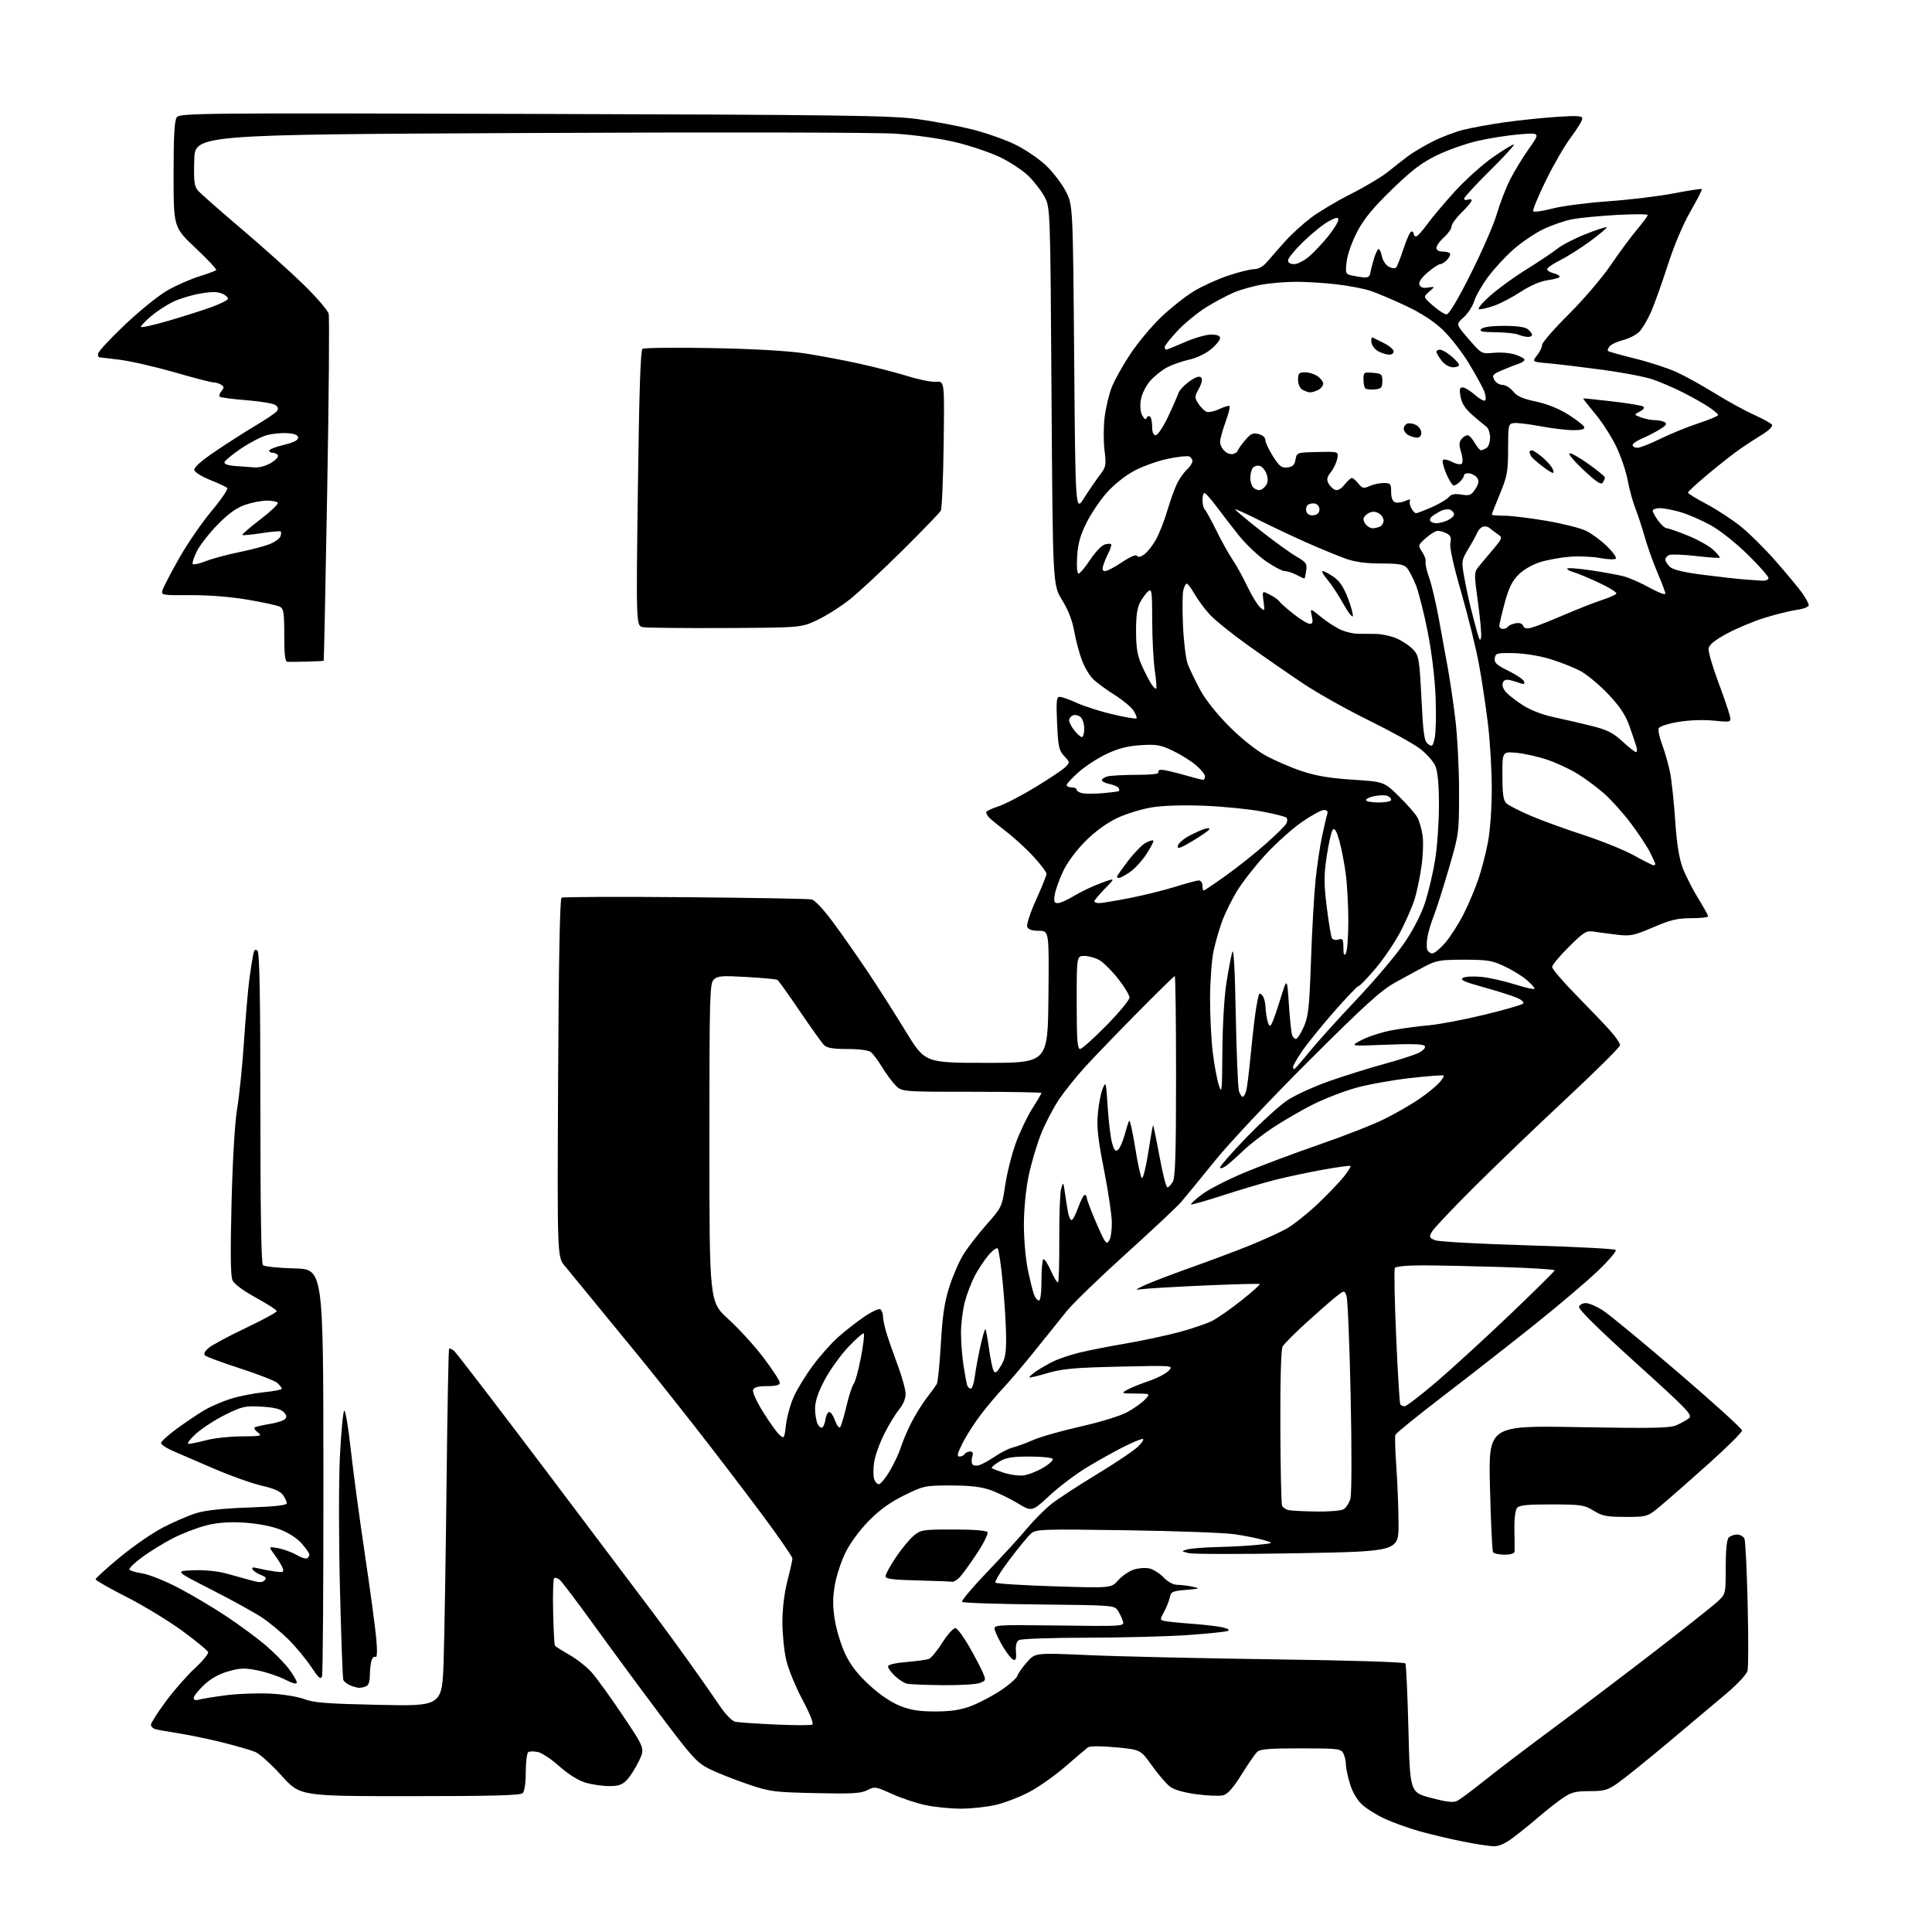 <?xml version="1.0" encoding="UTF-8" standalone="no"?>
<svg 
  version="1.1" 
  xmlns="http://www.w3.org/2000/svg" 
  xmlns:xlink="http://www.w3.org/1999/xlink" 
  xmlns:svg="http://www.w3.org/2000/svg"
  xmlns:rdf="http://www.w3.org/1999/02/22-rdf-syntax-ns#"
  xmlns:cc="http://creativecommons.org/ns#"
  xmlns:dc="http://purl.org/dc/elements/1.1/"
  viewBox="0 0 768 768"
  width="768"
  height="768"
>
<style>svg {background-color: white; }</style>"
<path stroke="none" fill="black" fill-rule="evenodd" d="M593.67,733.92C591.93,733.87 586.40,733.01 581.38,732.00C576.37,731.00 568.72,729.19 564.38,727.98C560.05,726.76 553.80,724.53 550.50,723.00C547.20,721.48 543.07,718.89 541.33,717.24C539.37,715.40 537.55,712.22 536.58,708.94C535.71,706.03 535.00,702.56 535.00,701.25C535.00,699.94 534.53,698.00 533.96,696.93C533.01,695.15 531.73,695.00 517.04,695.00C504.24,695.00 500.85,695.29 499.64,696.50C498.82,697.33 496.04,701.38 493.46,705.51C490.17,710.78 488.02,713.21 486.21,713.66C484.80,714.02 480.07,713.83 475.70,713.26C470.73,712.60 466.77,711.48 465.13,710.25C463.68,709.17 460.45,705.41 457.94,701.90C453.38,695.50 453.38,695.50 443.56,694.59C437.65,694.04 433.24,694.04 432.49,694.59C431.81,695.09 427.81,698.49 423.60,702.14C419.40,705.79 412.89,710.39 409.13,712.36C405.37,714.34 399.42,716.63 395.90,717.46C392.38,718.29 386.12,718.97 382.00,718.97C377.88,718.97 371.54,718.34 367.92,717.57C364.31,716.80 358.30,714.80 354.58,713.11C348.11,710.18 347.68,710.11 344.78,711.62C342.25,712.92 338.74,713.12 324.12,712.79C307.38,712.42 306.02,712.24 296.97,709.14C291.72,707.35 284.97,704.66 281.97,703.16C277.03,700.69 275.18,698.67 262.50,681.79C254.80,671.54 242.99,655.53 236.27,646.21C229.54,636.89 223.34,628.70 222.49,627.99C221.64,627.29 220.65,627.02 220.27,627.39C219.90,627.77 219.72,633.78 219.88,640.77C220.04,647.75 220.35,653.76 220.58,654.13C220.81,654.51 223.38,656.15 226.28,657.79C229.18,659.43 233.14,662.52 235.07,664.66C237.01,666.80 242.58,674.50 247.46,681.78C256.34,695.00 256.34,695.00 254.05,699.89C252.79,702.58 250.67,705.95 249.34,707.39C247.38,709.50 246.01,710.00 242.12,710.00C239.48,710.00 235.23,709.37 232.69,708.61C229.85,707.75 225.86,705.26 222.38,702.15C219.26,699.37 215.43,696.81 213.88,696.47C212.32,696.13 210.59,696.14 210.02,696.48C209.46,696.83 209.00,700.38 209.00,704.36C209.00,708.66 208.51,712.09 207.80,712.80C206.90,713.70 195.56,714.00 162.94,714.00C119.28,714.00 119.28,714.00 111.94,705.86C107.90,701.39 103.19,697.14 101.48,696.43C99.77,695.71 93.90,694.02 88.44,692.65C82.97,691.29 75.12,689.66 71.00,689.02C66.88,688.38 62.71,687.63 61.75,687.36C60.79,687.09 60.00,686.30 60.00,685.61C60.00,684.92 62.63,680.79 65.84,676.43C69.05,672.07 74.26,666.12 77.41,663.21C80.56,660.30 82.96,657.39 82.74,656.73C82.52,656.07 77.88,652.27 72.42,648.27C66.97,644.28 56.99,638.21 50.25,634.79C43.51,631.37 38.00,628.22 38.00,627.80C38.00,627.37 42.32,623.44 47.60,619.07C52.88,614.70 60.64,609.34 64.85,607.16C69.06,604.98 74.97,602.43 78.00,601.50C81.66,600.37 88.61,599.62 98.75,599.27C109.21,598.90 114.00,598.37 114.00,597.59C114.00,596.96 113.32,595.48 112.50,594.30C111.47,592.83 108.81,591.66 104.05,590.58C100.22,589.71 91.79,586.71 85.30,583.92C78.81,581.13 71.36,577.92 68.75,576.79C66.14,575.66 64.01,574.23 64.03,573.62C64.05,573.00 66.82,570.48 70.21,568.00C73.59,565.52 78.41,562.26 80.93,560.75C83.44,559.23 88.25,557.13 91.62,556.07C94.98,555.01 100.94,553.83 104.87,553.44C108.79,553.06 112.00,552.42 112.00,552.03C112.00,551.63 111.21,550.61 110.25,549.75C109.29,548.89 102.65,546.30 95.50,543.98C88.35,541.67 82.05,539.34 81.50,538.82C80.84,538.19 81.36,537.14 83.00,535.78C84.38,534.63 91.01,531.07 97.75,527.87C104.49,524.67 110.00,521.67 110.00,521.20C110.00,520.74 106.29,518.33 101.75,515.85C96.68,513.08 93.08,510.41 92.41,508.92C91.65,507.23 91.54,497.89 92.05,478.00C92.49,460.52 93.36,446.02 94.30,440.50C95.13,435.55 96.35,423.62 96.99,414.00C97.64,404.38 98.58,393.35 99.09,389.50C99.59,385.65 100.28,381.22 100.61,379.65C101.06,377.50 101.48,377.09 102.35,377.96C103.19,378.80 103.50,395.61 103.50,440.50C103.50,480.70 103.85,502.25 104.52,502.91C105.07,503.47 110.70,504.06 117.02,504.22C128.50,504.50 128.50,504.50 128.56,584.50C128.60,628.50 128.35,665.33 128.01,666.33C127.51,667.81 126.69,667.10 123.71,662.62C121.68,659.57 117.65,654.69 114.74,651.78C111.83,648.87 106.99,644.87 103.97,642.88C100.96,640.89 91.98,635.95 84.00,631.88C69.50,624.50 69.50,624.50 76.80,624.21C81.17,624.03 86.39,624.53 89.80,625.45C92.94,626.29 97.41,627.53 99.74,628.20C102.98,629.12 104.27,629.13 105.16,628.24C106.05,627.35 105.72,626.84 103.76,626.10C102.35,625.56 100.86,624.58 100.45,623.92C99.90,623.02 100.46,622.90 102.60,623.44C104.20,623.83 107.19,624.40 109.26,624.69C112.60,625.15 112.94,625.00 112.36,623.36C112.00,622.34 110.57,619.97 109.19,618.11C106.68,614.72 106.68,614.72 110.59,615.43C112.74,615.83 116.00,617.02 117.83,618.08C119.66,619.15 121.57,619.77 122.08,619.45C122.58,619.14 123.00,618.47 123.00,617.98C123.00,617.48 121.62,615.50 119.94,613.58C118.08,611.47 114.64,609.25 111.19,607.94C107.74,606.63 102.15,605.58 97.00,605.27C91.00,604.90 86.59,605.23 82.00,606.38C78.42,607.27 72.45,609.57 68.72,611.49C64.99,613.41 59.47,616.81 56.45,619.04C53.42,621.27 51.18,623.48 51.46,623.94C51.74,624.39 54.07,625.08 56.63,625.47C59.19,625.85 65.61,628.42 70.89,631.18C76.18,633.93 84.78,639.04 90.00,642.52C95.22,646.00 102.20,651.14 105.50,653.94C108.80,656.75 112.95,660.95 114.72,663.27C116.50,665.60 117.96,668.07 117.97,668.77C117.99,669.62 116.45,669.25 113.22,667.61C110.59,666.28 105.69,664.65 102.34,663.99C97.17,662.97 95.39,663.04 90.64,664.42C86.95,665.49 83.66,667.35 81.02,669.87C78.81,671.97 77.00,674.26 77.00,674.96C77.00,675.80 77.76,676.02 79.25,675.60C80.49,675.25 85.33,674.47 90.00,673.87C94.67,673.27 102.55,672.99 107.50,673.24C112.57,673.50 118.46,674.46 121.00,675.44C124.68,676.86 130.08,677.27 150.64,677.71C175.77,678.25 175.77,678.25 176.36,659.88C176.68,649.77 177.21,617.89 177.52,589.04C177.84,560.18 178.29,536.38 178.52,536.14C178.76,535.91 179.67,536.31 180.54,537.03C181.41,537.76 198.52,560.08 218.56,586.64C238.60,613.20 257.62,638.44 260.82,642.72C264.03,647.00 270.03,655.23 274.15,661.00C278.28,666.77 283.55,674.31 285.86,677.74C288.38,681.48 290.95,684.16 292.28,684.43C293.50,684.69 300.67,685.18 308.22,685.52C315.76,685.87 322.39,685.88 322.93,685.54C323.52,685.18 321.89,681.09 319.01,675.71C316.31,670.65 313.40,663.58 312.56,660.00C311.72,656.42 311.02,649.63 311.01,644.91C311.01,639.55 311.75,633.38 313.00,628.50C314.10,624.20 315.00,620.15 315.00,619.50C315.00,618.85 309.69,611.16 303.20,602.41C296.70,593.66 284.71,577.95 276.54,567.50C268.37,557.05 257.79,543.77 253.03,538.00C248.27,532.23 240.58,522.84 235.94,517.15C231.30,511.46 226.15,505.19 224.50,503.21C221.51,499.63 221.51,499.63 221.86,428.57C222.09,381.64 222.56,357.28 223.23,356.86C223.79,356.51 245.91,356.42 272.38,356.65C298.84,356.88 321.46,357.28 322.64,357.53C323.89,357.79 327.49,361.64 331.25,366.74C334.81,371.56 341.03,380.45 345.07,386.50C349.12,392.55 355.86,403.12 360.05,410.00C367.68,422.50 367.68,422.50 392.09,422.50C416.50,422.50 416.50,422.50 416.77,396.25C417.03,370.00 417.03,370.00 412.99,370.00C410.21,370.00 408.75,369.50 408.33,368.41C407.99,367.54 409.58,362.70 411.87,357.66C414.15,352.62 416.01,347.97 416.01,347.33C416.00,346.69 413.68,343.62 410.84,340.52C408.00,337.41 402.94,332.79 399.59,330.23C396.24,327.68 393.17,325.12 392.77,324.55C392.36,323.97 392.02,323.20 392.02,322.83C392.01,322.46 394.17,321.44 396.82,320.56C399.48,319.68 406.12,316.24 411.57,312.92C417.03,309.60 422.38,306.03 423.45,304.97C425.38,303.07 425.37,303.03 423.03,300.54C420.94,298.31 420.62,296.83 420.21,287.51C419.81,278.60 419.97,277.00 421.25,277.00C422.08,277.00 425.18,278.10 428.13,279.45C431.08,280.80 437.50,282.84 442.39,283.98C447.28,285.12 451.51,285.83 451.78,285.56C452.05,285.28 451.51,283.90 450.58,282.48C449.65,281.07 446.33,278.29 443.20,276.32C440.06,274.35 436.26,271.59 434.75,270.18C433.24,268.78 431.14,265.31 430.08,262.47C429.01,259.63 427.64,254.43 427.02,250.91C426.28,246.72 424.61,242.42 422.19,238.50C418.50,232.50 418.50,232.50 418.00,157.50C417.50,82.50 417.50,82.50 415.21,78.21C413.95,75.85 411.06,72.12 408.80,69.92C406.53,67.72 401.47,64.38 397.55,62.49C393.63,60.61 385.71,57.93 379.96,56.55C373.83,55.08 363.91,53.67 356.00,53.14C348.25,52.62 286.04,52.50 210.00,52.87C77.50,53.50 77.50,53.50 77.22,63.60C76.98,72.11 77.21,74.02 78.72,75.77C79.70,76.91 87.47,83.76 96.00,91.00C104.53,98.24 115.67,108.24 120.77,113.22C125.86,118.20 130.31,123.39 130.65,124.75C130.99,126.10 130.73,157.65 130.07,194.84C129.41,232.04 128.78,262.55 128.68,262.66C128.57,262.76 125.57,262.91 121.99,263.00C118.42,263.09 114.94,263.12 114.25,263.08C113.33,263.02 113.00,260.20 113.00,252.54C113.00,243.58 112.75,241.94 111.25,241.17C110.29,240.67 104.55,239.43 98.50,238.39C91.73,237.24 82.97,236.54 75.74,236.58C64.28,236.65 63.99,236.60 64.60,234.58C64.94,233.43 67.89,227.78 71.15,222.00C74.41,216.22 80.25,207.73 84.11,203.12C87.98,198.51 90.77,194.39 90.32,193.95C89.87,193.52 86.80,192.09 83.50,190.77C80.20,189.45 77.37,187.68 77.21,186.83C77.01,185.84 80.07,183.14 85.70,179.33C90.54,176.06 97.74,171.46 101.70,169.11C105.65,166.76 109.37,164.26 109.96,163.55C110.73,162.62 110.63,161.94 109.59,161.07C108.80,160.42 103.61,159.53 98.07,159.10C92.52,158.67 87.70,158.03 87.35,157.68C87.00,157.33 87.31,156.33 88.04,155.45C89.15,154.11 89.14,153.70 87.94,152.94C87.15,152.44 85.77,152.02 84.87,152.02C83.97,152.01 77.00,150.20 69.38,148.00C61.76,145.80 51.93,143.55 47.54,143.00C43.15,142.45 39.43,142.00 39.28,142.00C39.12,142.00 39.00,141.37 39.00,140.59C39.00,139.82 43.83,134.60 49.74,129.01C55.71,123.34 63.28,117.26 66.81,115.29C70.30,113.34 75.91,110.89 79.28,109.84C82.65,108.79 85.65,107.68 85.95,107.38C86.25,107.08 82.56,103.13 77.75,98.60C69.00,90.36 69.00,90.36 69.00,69.37C69.00,53.86 69.34,47.92 70.28,46.63C71.50,44.96 78.94,44.89 212.03,45.28C334.14,45.64 354.07,45.91 364.50,47.31C371.10,48.20 381.00,50.07 386.50,51.45C392.00,52.84 399.71,55.56 403.63,57.49C407.56,59.42 413.02,63.13 415.77,65.75C418.53,68.36 422.07,72.97 423.64,76.00C426.50,81.50 426.50,81.50 427.00,142.48C427.50,203.46 427.50,203.46 430.94,197.98C432.84,194.97 435.61,190.91 437.11,188.96C439.67,185.63 439.79,185.05 439.06,178.96C438.63,175.41 438.65,169.52 439.10,165.87C439.55,162.23 440.79,156.95 441.86,154.14C442.92,151.33 446.30,145.27 449.35,140.68C452.41,136.09 458.01,129.41 461.79,125.84C465.58,122.26 471.34,117.72 474.60,115.75C477.85,113.77 483.97,110.99 488.19,109.57C492.40,108.16 497.06,107.00 498.54,107.00C500.31,107.00 502.13,105.94 503.87,103.90C505.31,102.20 508.50,98.57 510.94,95.84C513.39,93.11 518.02,88.90 521.23,86.49C524.44,84.07 531.64,79.79 537.22,76.99C542.80,74.18 549.42,70.20 551.93,68.16C554.45,66.11 558.08,63.27 560.00,61.86C561.92,60.44 566.24,57.90 569.58,56.21C572.92,54.52 578.32,52.46 581.58,51.63C584.84,50.80 592.23,49.45 598.00,48.63C603.77,47.81 613.11,46.84 618.75,46.46C627.12,45.91 629.00,46.04 629.00,47.16C629.00,47.92 626.97,51.23 624.50,54.52C622.02,57.81 617.51,65.59 614.48,71.81C611.44,78.03 609.19,83.49 609.47,83.95C609.75,84.40 613.16,83.94 617.05,82.92C620.94,81.90 630.95,80.59 639.31,80.01C647.66,79.43 659.36,78.02 665.31,76.87C671.25,75.72 676.29,74.96 676.50,75.16C676.70,75.37 674.68,79.36 671.99,84.02C669.02,89.18 665.46,97.59 662.92,105.50C660.62,112.65 657.65,120.97 656.32,123.99C654.99,127.01 652.93,130.51 651.74,131.78C650.55,133.04 647.66,134.56 645.32,135.15C642.98,135.74 640.53,136.86 639.89,137.64C639.24,138.41 638.93,139.26 639.19,139.52C639.44,139.78 644.28,141.13 649.93,142.53C655.58,143.93 662.97,146.33 666.35,147.87C669.73,149.40 676.61,153.21 681.64,156.32C686.67,159.44 693.70,163.30 697.27,164.90C700.84,166.50 704.06,168.29 704.42,168.87C704.78,169.46 703.16,171.10 700.79,172.56C698.43,174.00 694.48,176.57 692.00,178.27C689.52,179.97 683.79,184.45 679.25,188.23C674.71,192.01 671.00,195.42 671.01,195.80C671.02,196.19 674.28,198.22 678.26,200.32C682.24,202.42 688.29,206.35 691.70,209.05C695.11,211.76 701.37,217.92 705.60,222.74C709.83,227.56 714.58,233.26 716.15,235.40C717.72,237.55 719.00,239.86 719.00,240.54C719.00,241.25 717.00,242.05 714.25,242.43C711.64,242.80 705.90,244.22 701.49,245.59C697.08,246.96 690.33,249.78 686.49,251.86C681.65,254.48 679.40,256.29 679.19,257.78C679.01,258.95 680.68,264.77 682.89,270.71C685.10,276.64 687.21,282.77 687.58,284.32C688.25,287.15 688.25,287.15 681.27,286.46C677.06,286.04 671.43,286.25 667.07,286.99C662.89,287.69 659.64,288.77 659.34,289.56C659.05,290.30 659.71,293.29 660.80,296.20C661.88,299.12 663.26,303.98 663.87,307.00C664.48,310.02 665.39,318.57 665.90,326.00C666.54,335.37 667.46,341.18 668.90,345.00C670.04,348.02 672.78,353.43 674.99,357.00C677.19,360.57 679.00,363.84 679.00,364.25C679.00,364.66 675.98,365.00 672.29,365.00C666.80,365.00 664.05,365.66 657.14,368.63C649.60,371.87 648.11,372.18 643.10,371.60C640.02,371.24 635.88,370.69 633.91,370.38C630.55,369.85 629.90,370.23 623.66,376.38C620.00,379.99 617.00,383.60 617.00,384.39C617.00,385.19 621.35,390.27 626.66,395.67C631.98,401.08 638.05,407.44 640.16,409.81C642.27,412.18 644.00,414.72 644.00,415.46C644.00,416.19 634.44,425.71 622.75,436.60C611.06,447.50 594.48,463.41 585.90,471.96C577.32,480.51 569.76,488.52 569.11,489.76C568.04,491.78 568.20,492.12 570.59,493.04C572.06,493.59 588.61,494.50 607.36,495.05C626.11,495.61 641.82,496.42 642.26,496.86C642.71,497.31 639.49,501.09 635.12,505.26C630.75,509.44 619.37,519.08 609.84,526.70C600.30,534.32 584.10,546.99 573.82,554.86C563.55,562.73 554.94,569.71 554.69,570.36C554.44,571.02 554.61,576.72 555.06,583.03C555.51,589.34 555.91,599.50 555.94,605.61C556.00,616.71 556.00,616.71 515.75,617.44C493.61,617.84 474.15,617.82 472.50,617.39C469.50,616.62 469.50,616.62 472.00,615.91C473.38,615.52 478.77,615.10 484.00,614.98C489.23,614.86 496.43,614.46 500.00,614.09C506.50,613.42 506.50,613.42 502.33,612.19C500.03,611.52 494.86,610.48 490.83,609.89C486.80,609.30 467.39,608.58 447.70,608.30C413.80,607.80 411.79,607.88 409.81,609.64C408.66,610.66 404.85,615.29 401.34,619.93C397.83,624.57 395.31,628.70 395.73,629.12C396.15,629.54 406.67,630.20 419.11,630.59C441.72,631.30 441.72,631.30 444.50,628.18C446.02,626.47 448.79,624.57 450.64,623.95C452.49,623.34 455.29,623.12 456.86,623.47C458.43,623.81 460.99,625.43 462.55,627.05C464.30,628.88 466.39,630.00 468.06,630.00C469.54,630.00 472.27,630.34 474.13,630.75C477.22,631.44 477.00,631.54 471.50,632.00C466.09,632.45 465.46,632.74 465.00,635.00C464.73,636.38 463.71,638.95 462.74,640.73C460.99,643.92 461.00,643.96 463.24,644.42C464.48,644.67 469.32,645.16 474.00,645.49C478.68,645.83 484.07,646.47 486.00,646.91C488.30,647.44 488.99,647.93 488.00,648.34C487.18,648.68 479.98,649.41 472.00,649.97C464.02,650.53 446.02,650.99 432.00,651.01C417.95,651.02 405.84,651.45 405.02,651.97C404.04,652.58 403.65,654.14 403.86,656.56C404.09,659.21 403.81,660.10 402.88,659.79C402.17,659.56 400.38,657.37 398.90,654.93C397.43,652.49 395.91,649.45 395.52,648.17C394.82,645.85 394.82,645.85 420.90,646.17C446.58,646.50 446.97,646.47 446.38,644.50C446.06,643.40 445.17,641.51 444.41,640.30C443.04,638.14 442.67,638.11 413.09,637.80C396.63,637.64 382.84,637.18 382.44,636.78C382.05,636.38 386.59,630.98 392.53,624.78C398.48,618.58 405.57,610.82 408.30,607.54C411.03,604.27 415.34,599.93 417.88,597.91C420.43,595.88 428.58,590.55 436.00,586.06C443.43,581.57 450.84,576.57 452.48,574.95C454.12,573.33 454.89,572.00 454.20,572.00C453.51,572.00 450.14,573.40 446.72,575.11C443.30,576.83 436.85,580.42 432.39,583.09C427.93,585.77 421.12,590.89 417.25,594.47C410.22,600.99 410.22,600.99 404.48,597.53C401.32,595.63 396.44,593.27 393.62,592.29C389.95,591.01 385.51,590.50 377.95,590.50C367.70,590.50 367.17,590.61 359.45,594.41C353.88,597.15 349.66,600.19 345.37,604.55C341.75,608.22 337.94,613.41 336.08,617.19C334.35,620.71 332.43,626.61 331.82,630.29C330.98,635.31 331.00,638.80 331.89,644.19C332.55,648.15 334.42,654.19 336.06,657.62C338.15,662.00 340.99,665.64 345.63,669.90C349.80,673.72 354.29,676.75 357.86,678.15C362.15,679.83 365.54,680.35 372.00,680.33C378.32,680.30 381.97,679.73 386.24,678.08C389.39,676.86 394.65,674.08 397.93,671.89C401.21,669.70 404.15,667.10 404.46,666.12C404.77,665.13 406.50,662.68 408.29,660.66C411.56,656.99 411.56,656.99 433.03,657.95C444.84,658.48 477.80,659.22 506.29,659.61C536.99,660.02 558.31,660.69 558.66,661.25C558.98,661.77 559.52,673.52 559.87,687.35C560.50,712.50 560.50,712.50 568.90,714.70C575.45,716.42 577.77,716.66 579.40,715.80C580.56,715.18 585.55,711.44 590.50,707.49C595.45,703.53 607.60,694.29 617.50,686.97C627.40,679.64 645.40,666.01 657.50,656.68C669.60,647.34 680.96,638.34 682.75,636.66C686.00,633.61 686.00,633.61 686.00,623.00C686.00,616.09 686.42,611.98 687.20,611.20C687.86,610.54 689.39,610.00 690.59,610.00C691.80,610.00 693.09,610.79 693.47,611.75C693.84,612.71 694.41,624.34 694.72,637.58C695.04,650.83 695.02,662.78 694.68,664.14C694.33,665.55 690.69,669.47 686.28,673.20C682.00,676.81 671.60,685.56 663.16,692.64C654.72,699.71 645.73,706.96 643.18,708.75C639.08,711.62 637.77,712.00 631.91,712.00C626.40,712.00 624.62,712.45 621.39,714.63C619.25,716.08 615.02,719.38 612.00,721.98C608.98,724.57 604.33,728.34 601.67,730.35C598.34,732.87 595.86,733.97 593.67,733.92zM142.67,670.94C142.03,670.90 140.48,670.46 139.23,669.96C137.98,669.46 136.74,668.47 136.47,667.77C136.21,667.07 135.60,650.60 135.13,631.17C134.64,611.36 134.64,588.33 135.13,578.73C135.60,569.31 136.36,561.24 136.82,560.78C137.28,560.32 138.43,567.05 139.38,575.73C140.33,584.40 142.86,603.20 144.99,617.50C147.13,631.80 149.18,647.05 149.57,651.39C150.03,656.65 149.92,659.07 149.24,658.65C148.68,658.31 147.96,659.03 147.63,660.26C147.30,661.49 147.02,664.14 147.01,666.14C147.00,668.53 146.46,669.99 145.42,670.39C144.55,670.73 143.31,670.97 142.67,670.94zM374.68,669.88C367.98,669.82 361.60,669.55 360.50,669.29C359.40,669.02 357.26,667.64 355.75,666.22C354.24,664.79 353.00,663.10 353.00,662.46C353.00,661.73 355.77,661.06 360.35,660.67C364.40,660.33 368.42,659.78 369.28,659.44C370.15,659.11 372.57,656.16 374.65,652.89C376.79,649.54 379.06,647.06 379.85,647.22C380.62,647.37 383.05,650.65 385.25,654.50C387.45,658.35 389.88,662.97 390.65,664.77C391.99,667.92 391.95,668.07 389.46,669.02C388.03,669.56 381.39,669.95 374.68,669.88zM378.58,628.78C377.98,628.66 371.76,628.42 364.75,628.25C354.84,628.01 352.00,627.64 352.00,626.58C352.00,625.84 353.82,622.50 356.05,619.16C358.28,615.82 361.47,611.94 363.13,610.54C366.03,608.11 366.70,608.00 379.02,608.00C387.06,608.00 392.13,608.40 392.54,609.07C392.91,609.66 391.08,613.37 388.48,617.32C385.88,621.27 382.83,625.51 381.70,626.75C380.57,627.99 379.17,628.90 378.58,628.78zM598.06,618.00C595.89,618.00 593.84,617.55 593.51,617.01C593.17,616.46 592.62,604.92 592.29,591.35C591.68,566.67 591.68,566.67 627.43,567.31C656.55,567.83 663.77,567.70 666.34,566.58C668.08,565.83 670.32,564.59 671.31,563.82C672.98,562.55 671.25,560.74 650.13,541.64C635.05,528.00 627.31,520.35 627.67,519.42C627.97,518.64 629.20,518.00 630.41,518.00C631.62,518.00 634.61,519.27 637.05,520.82C639.50,522.38 652.98,533.48 667.00,545.50C681.02,557.51 692.50,567.93 692.50,568.64C692.50,569.35 686.65,575.18 679.50,581.58C672.35,587.99 663.89,595.43 660.70,598.11C654.90,603.00 654.90,603.00 646.20,602.99C638.71,602.99 636.94,602.65 633.50,600.53C629.81,598.25 628.51,598.06 616.87,598.03C607.10,598.01 603.98,598.32 603.06,599.43C602.34,600.29 601.92,603.80 602.01,608.18C602.08,612.21 602.11,616.06 602.07,616.75C602.03,617.53 600.51,618.00 598.06,618.00zM523.32,600.86C528.16,600.94 532.98,600.54 534.02,599.99C535.06,599.43 536.31,597.52 536.81,595.74C537.33,593.86 537.37,576.72 536.91,554.98C536.47,534.35 535.73,516.44 535.26,515.18C534.41,512.89 534.41,512.89 531.46,515.15C529.83,516.40 524.53,521.02 519.67,525.42C514.82,529.82 510.39,534.26 509.84,535.29C509.23,536.43 508.89,548.82 508.96,567.09C509.02,583.55 509.32,597.66 509.62,598.45C509.92,599.24 511.14,600.07 512.33,600.31C513.53,600.54 518.47,600.79 523.32,600.86zM349.36,590.00C350.03,590.00 351.98,587.64 353.69,584.75C355.40,581.86 357.35,577.70 358.04,575.50C358.72,573.30 360.53,568.99 362.07,565.92C363.60,562.85 366.37,558.35 368.22,555.92C370.07,553.49 371.94,550.92 372.38,550.21C372.81,549.51 373.54,542.31 374.00,534.21C374.65,522.93 375.44,517.64 377.39,511.50C378.79,507.10 381.35,501.25 383.08,498.50C384.81,495.75 388.94,490.43 392.26,486.67C398.20,479.94 398.31,479.72 399.59,471.10C400.30,466.30 402.21,458.75 403.82,454.32C405.44,449.90 408.39,443.74 410.38,440.62C412.37,437.51 414.00,434.74 414.00,434.48C414.00,434.22 401.48,434.00 386.19,434.00C358.37,434.00 358.37,434.00 355.81,431.25C354.40,429.74 352.01,426.48 350.51,424.00C349.01,421.52 347.07,418.94 346.20,418.25C345.24,417.49 341.56,417.00 336.88,417.00C331.16,417.00 328.73,416.59 327.56,415.42C326.70,414.55 322.35,408.48 317.91,401.93C313.47,395.38 309.48,389.79 309.03,389.52C308.59,389.25 303.10,388.73 296.82,388.37C286.84,387.80 285.21,387.93 283.71,389.43C282.13,391.01 282.00,396.02 282.00,454.34C282.00,517.54 282.00,517.54 289.57,524.40C293.73,528.17 300.03,535.09 303.57,539.78C307.11,544.47 310.00,548.91 310.00,549.65C310.00,550.60 308.52,551.00 304.97,551.00C301.42,551.00 299.77,551.44 299.36,552.50C299.04,553.33 300.79,557.21 303.34,561.29C305.84,565.30 308.75,569.37 309.82,570.34C311.71,572.05 311.77,571.95 312.45,566.30C312.84,563.11 314.24,558.08 315.58,555.11C316.92,552.15 320.30,546.65 323.09,542.88C325.87,539.12 330.32,534.10 332.96,531.72C335.60,529.35 340.26,525.69 343.30,523.59C346.35,521.50 349.32,520.08 349.92,520.45C350.51,520.82 351.00,522.10 351.01,523.31C351.02,524.51 351.65,527.52 352.42,530.00C353.18,532.48 355.20,538.24 356.90,542.82C358.61,547.39 360.00,552.50 360.00,554.17C360.00,555.98 358.96,558.45 357.44,560.26C356.02,561.94 353.37,566.29 351.53,569.95C349.69,573.60 347.87,578.66 347.49,581.19C347.11,583.73 347.10,586.75 347.47,587.90C347.84,589.06 348.68,590.00 349.36,590.00zM406.83,586.50C408.66,586.28 412.15,584.93 414.60,583.49C417.05,582.06 418.79,580.46 418.47,579.94C418.14,579.42 413.97,579.00 409.19,579.00C402.19,579.01 399.84,579.41 397.14,581.06C395.29,582.19 393.98,583.32 394.24,583.58C394.50,583.83 396.69,584.68 399.10,585.47C401.52,586.25 405.00,586.71 406.83,586.50zM389.33,582.40C390.53,582.03 393.34,580.46 395.60,578.92C397.85,577.38 401.00,575.80 402.60,575.41C404.19,575.02 407.87,573.67 410.76,572.40C413.65,571.14 422.15,568.72 429.65,567.04C437.36,565.31 445.36,562.84 448.08,561.36C450.73,559.92 453.90,557.67 455.12,556.37C457.35,554.00 457.35,554.00 451.42,553.96C445.78,553.93 445.62,553.86 448.00,552.50C449.38,551.72 453.26,550.14 456.63,548.99C460.01,547.85 463.61,545.98 464.63,544.84C466.50,542.77 466.50,542.77 445.00,543.26C427.20,543.66 422.30,544.10 416.51,545.80C412.67,546.94 409.38,547.72 409.21,547.54C409.03,547.36 410.15,546.33 411.69,545.24C413.24,544.15 416.30,542.37 418.50,541.28C420.70,540.19 425.43,538.58 429.00,537.71C432.57,536.83 440.90,535.19 447.50,534.07C454.10,532.94 463.66,530.89 468.75,529.53C473.84,528.16 479.76,526.14 481.89,525.05C484.03,523.96 489.24,520.32 493.47,516.96C497.71,513.59 500.99,510.66 500.77,510.44C500.56,510.22 490.50,510.48 478.44,511.02C466.37,511.56 455.15,512.23 453.50,512.50C451.03,512.91 451.30,512.63 455.00,510.91C457.48,509.75 465.57,506.65 473.00,504.01C480.43,501.37 491.00,497.41 496.50,495.20C502.00,492.99 508.73,489.92 511.46,488.39C514.19,486.85 519.73,482.45 523.78,478.61C527.82,474.76 532.51,469.88 534.19,467.76C535.87,465.64 537.05,463.72 536.83,463.49C536.60,463.26 531.65,463.94 525.83,464.99C520.01,466.04 511.48,467.85 506.87,469.02C502.27,470.19 492.95,472.95 486.16,475.16C479.38,477.36 473.65,478.99 473.44,478.77C473.22,478.55 475.17,476.77 477.77,474.81C480.37,472.85 487.90,468.97 494.50,466.20C501.10,463.43 514.60,458.38 524.50,454.96C534.40,451.55 546.10,446.95 550.50,444.74C554.90,442.54 560.98,439.04 564.00,436.98C567.02,434.91 570.59,432.05 571.92,430.62C573.25,429.18 574.14,427.80 573.88,427.55C573.63,427.30 567.59,427.75 560.46,428.56C553.33,429.37 543.57,431.14 538.76,432.50C533.95,433.86 526.34,436.82 521.84,439.08C517.35,441.34 510.26,445.45 506.08,448.21C501.91,450.97 496.48,455.20 494.00,457.60C491.52,460.00 488.49,462.67 487.25,463.54C486.00,464.41 485.00,464.64 485.00,464.06C485.00,463.48 489.77,458.07 495.60,452.03C501.43,446.00 508.71,439.40 511.77,437.36C514.83,435.33 522.33,431.91 528.42,429.76C534.51,427.62 544.38,424.53 550.34,422.91C556.30,421.29 562.50,419.28 564.12,418.44C565.81,417.56 566.77,416.44 566.38,415.81C565.90,415.04 561.28,414.88 551.10,415.29C536.50,415.89 536.50,415.89 541.34,413.38C544.00,412.00 549.40,410.27 553.34,409.54C557.28,408.82 563.88,407.93 568.00,407.57C572.12,407.21 582.02,405.33 590.00,403.39C597.98,401.45 604.92,399.46 605.43,398.96C605.99,398.40 604.96,397.46 602.80,396.56C600.85,395.74 594.87,393.86 589.53,392.38C581.92,390.27 580.19,389.47 581.55,388.71C582.50,388.18 585.86,388.01 589.01,388.34C592.16,388.67 598.18,390.03 602.37,391.37C606.57,392.70 610.00,393.43 610.00,392.98C610.00,392.54 608.54,390.94 606.75,389.43C604.96,387.92 601.02,385.51 598.00,384.09C593.17,381.82 591.22,381.50 582.00,381.50C572.63,381.50 570.96,381.78 566.50,384.11C563.75,385.54 558.36,388.47 554.53,390.61C548.89,393.76 542.44,399.62 520.50,421.50C505.16,436.80 488.89,454.10 482.96,461.42C477.21,468.53 471.16,475.91 469.52,477.82C467.88,479.72 458.02,488.98 447.61,498.38C437.20,507.78 426.61,518.02 424.09,521.13C421.57,524.24 415.95,531.22 411.62,536.64C407.28,542.06 401.61,548.75 399.03,551.50C396.44,554.25 392.27,559.20 389.76,562.50C387.25,565.80 384.03,570.86 382.59,573.75C380.56,577.82 380.29,579.00 381.42,579.00C382.23,579.00 383.16,578.55 383.50,578.00C383.84,577.45 384.80,577.00 385.63,577.00C386.68,577.00 386.94,577.60 386.50,578.99C386.16,580.09 386.16,581.45 386.52,582.03C386.88,582.61 388.14,582.78 389.33,582.40zM75.00,573.95C75.83,573.96 78.97,573.31 82.00,572.50C85.03,571.69 91.33,571.00 96.00,570.98C103.67,570.94 104.31,570.79 102.57,569.48C101.51,568.68 100.89,567.77 101.20,567.47C101.50,567.17 104.08,566.55 106.93,566.10C109.79,565.65 112.64,564.76 113.27,564.13C114.13,563.27 113.99,562.56 112.70,561.28C111.51,560.08 108.85,559.44 103.93,559.17C97.42,558.80 96.28,559.05 89.58,562.36C85.58,564.34 80.32,567.75 77.90,569.94C75.36,572.24 74.13,573.93 75.00,573.95zM327.01,567.36C327.46,566.89 327.98,565.41 328.17,564.08C328.35,562.75 328.97,561.50 329.54,561.31C330.12,561.13 331.18,562.60 331.89,564.58C332.61,566.57 333.54,567.82 333.96,567.35C334.37,566.88 335.50,563.12 336.47,559.00C337.43,554.88 338.73,550.87 339.36,550.10C339.98,549.33 341.27,544.63 342.22,539.65C343.17,534.68 343.69,530.36 343.38,530.06C343.07,529.75 340.27,532.21 337.16,535.51C334.04,538.82 329.81,544.73 327.75,548.66C325.16,553.59 324.00,557.08 324.00,559.96C324.00,562.26 324.49,565.05 325.09,566.17C325.69,567.30 326.56,567.83 327.01,567.36zM558.38,559.00C559.08,559.00 564.66,554.72 570.79,549.50C576.93,544.27 590.06,532.26 599.97,522.81C609.89,513.35 618.00,505.32 618.00,504.97C618.00,504.61 608.48,504.02 596.84,503.66C585.20,503.30 571.05,503.00 565.40,503.00C559.41,503.00 554.85,503.43 554.48,504.03C554.13,504.60 554.36,516.84 554.99,531.24C555.62,545.64 556.36,557.77 556.63,558.21C556.90,558.64 557.69,559.00 558.38,559.00zM385.91,552.00C386.44,552.00 387.15,549.86 387.49,547.25C387.82,544.64 388.82,539.23 389.70,535.24C390.58,531.24 391.49,528.16 391.72,528.39C391.95,528.62 392.59,532.11 393.15,536.14C393.71,540.18 394.54,544.14 394.98,544.93C395.61,546.06 396.27,545.61 397.89,542.94C399.58,540.18 399.98,537.91 399.95,531.50C399.93,527.10 399.34,517.55 398.64,510.27C397.95,503.00 397.03,496.70 396.61,496.28C396.19,495.86 394.52,497.08 392.89,499.01C391.27,500.93 388.82,504.63 387.46,507.23C386.10,509.84 384.31,514.54 383.49,517.69C382.67,520.84 382.00,526.36 382.01,529.96C382.01,533.56 382.47,539.42 383.04,543.00C383.60,546.58 384.25,550.06 384.50,550.75C384.74,551.44 385.37,552.00 385.91,552.00zM412.98,517.00C413.59,517.00 414.00,513.85 414.00,509.17C414.00,504.86 414.32,501.01 414.72,500.62C415.11,500.22 416.46,502.24 417.73,505.11C418.99,507.97 420.28,510.05 420.60,509.74C420.91,509.42 421.13,501.59 421.08,492.33C421.03,483.07 421.36,474.15 421.83,472.50C422.64,469.62 422.70,469.70 423.37,474.50C423.76,477.25 424.32,480.74 424.62,482.25C424.92,483.76 425.53,485.00 425.98,485.00C426.43,485.00 427.61,482.75 428.60,480.00C429.59,477.25 430.76,475.00 431.20,475.00C431.64,475.00 432.00,475.48 432.00,476.07C432.00,476.66 433.35,480.37 435.01,484.32C436.67,488.27 438.47,492.18 439.01,493.00C439.89,494.33 440.11,494.33 440.98,493.00C441.53,492.18 441.98,489.13 441.98,486.22C441.99,483.32 440.60,473.87 438.90,465.22C436.44,452.80 435.92,448.08 436.41,442.72C436.74,438.99 437.61,434.49 438.34,432.72C439.59,429.67 439.69,430.06 440.32,440.00C440.69,445.77 441.47,452.22 442.06,454.32C442.90,457.30 443.42,457.90 444.44,457.05C445.16,456.45 446.33,453.83 447.03,451.23C447.73,448.63 448.55,446.06 448.85,445.53C449.14,445.00 450.21,449.71 451.22,456.00C452.22,462.30 453.42,467.82 453.89,468.29C454.35,468.75 455.48,464.28 456.41,458.36C457.33,452.43 458.20,447.46 458.35,447.32C458.49,447.18 459.63,452.67 460.89,459.53C462.14,466.39 463.56,472.00 464.05,472.00C464.53,472.00 465.51,470.99 466.21,469.75C467.20,468.02 467.50,458.30 467.50,427.75C467.50,405.89 467.27,388.00 466.99,388.00C466.71,388.00 459.93,394.64 451.92,402.75C443.92,410.86 434.61,420.53 431.23,424.24C427.85,427.94 423.26,433.67 421.03,436.96C418.79,440.26 415.56,446.44 413.85,450.70C412.15,454.97 409.91,462.52 408.89,467.48C407.79,472.82 407.02,480.70 407.01,486.79C407.01,492.45 407.70,500.48 408.56,504.63C409.42,508.78 410.53,513.27 411.03,514.59C411.54,515.92 412.41,517.00 412.98,517.00zM494.01,436.00C494.43,436.00 495.07,434.86 495.42,433.46C495.77,432.06 496.51,426.10 497.07,420.21C497.63,414.32 498.52,406.38 499.06,402.56C499.60,398.74 500.29,395.38 500.58,395.09C500.87,394.80 501.53,395.22 502.04,396.03C502.55,396.84 503.02,398.85 503.08,400.50C503.15,402.15 503.51,404.62 503.89,405.99C504.43,407.91 504.79,408.16 505.45,407.08C505.93,406.31 507.52,401.81 508.98,397.09C511.64,388.50 511.64,388.50 512.35,399.25C512.74,405.16 513.32,410.68 513.64,411.50C513.96,412.33 514.64,413.00 515.16,413.00C515.69,413.00 517.07,410.86 518.24,408.25C520.10,404.09 520.47,400.75 521.15,381.50C521.57,369.40 522.40,355.00 522.99,349.50C523.57,344.00 524.70,336.40 525.50,332.61C526.30,328.82 527.22,324.88 527.54,323.86C527.98,322.49 527.63,322.00 526.22,322.00C525.17,322.00 521.15,324.22 517.28,326.94C513.40,329.66 506.92,335.51 502.87,339.93C498.82,344.36 493.82,350.76 491.76,354.16C489.70,357.55 487.07,362.84 485.92,365.91C484.76,368.99 483.19,374.43 482.42,378.00C481.66,381.57 481.03,390.12 481.02,397.00C481.01,403.88 481.49,413.47 482.09,418.32C482.68,423.18 483.76,429.03 484.49,431.32C485.69,435.14 485.81,434.00 485.91,418.00C485.97,408.13 486.65,396.36 487.48,391.00C488.29,385.77 489.35,380.15 489.83,378.50C490.41,376.52 490.89,385.03 491.24,403.50C491.54,418.90 492.11,432.51 492.51,433.75C492.91,434.99 493.58,436.00 494.01,436.00zM514.46,425.00C514.71,425.00 517.37,421.96 520.37,418.25C523.38,414.54 531.86,405.13 539.23,397.34C546.60,389.55 555.25,379.30 558.44,374.55C562.08,369.13 565.12,363.13 566.62,358.41C567.93,354.28 569.68,346.76 570.50,341.70C571.32,336.64 571.99,326.97 572.00,320.22C572.00,311.86 571.55,306.85 570.58,304.53C569.80,302.66 566.99,299.51 564.33,297.52C561.67,295.53 552.52,290.48 544.00,286.30C535.48,282.12 523.77,275.55 518.00,271.70C512.23,267.84 502.29,260.96 495.93,256.41C489.56,251.86 482.74,246.34 480.76,244.15C478.78,241.96 476.11,238.33 474.83,236.09C473.55,233.85 472.17,232.01 471.77,232.01C471.37,232.00 470.74,233.17 470.39,234.60C470.03,236.03 469.97,242.44 470.27,248.85C470.56,255.26 471.41,262.07 472.15,264.00C472.89,265.93 475.06,270.43 476.96,274.00C479.09,278.00 483.52,283.61 488.46,288.59C493.24,293.40 499.13,298.13 503.00,300.27C506.57,302.25 513.04,305.05 517.37,306.50C523.14,308.43 528.56,309.34 537.71,309.94C550.19,310.75 550.19,310.75 556.17,316.62C559.46,319.86 562.75,323.63 563.48,325.01C564.21,326.40 565.12,329.59 565.49,332.11C565.87,334.64 565.67,340.26 565.03,344.60C564.40,348.95 563.18,354.75 562.32,357.50C561.46,360.25 558.99,365.92 556.84,370.11C554.68,374.30 550.22,380.93 546.91,384.86C543.61,388.79 540.51,392.00 540.02,392.00C539.54,392.00 535.03,396.72 530.01,402.49C524.99,408.25 519.33,415.27 517.44,418.09C515.55,420.90 514.00,423.61 514.00,424.10C514.00,424.60 514.21,425.00 514.46,425.00zM429.32,417.00C430.04,417.00 434.76,412.79 439.82,407.63C444.87,402.48 449.00,397.50 449.00,396.55C449.00,395.60 446.99,392.28 444.54,389.16C442.09,386.03 438.76,382.70 437.14,381.74C435.52,380.78 432.80,380.00 431.10,380.00C428.00,380.00 428.00,380.00 428.00,398.50C428.00,413.13 428.28,417.00 429.32,417.00zM535.00,379.00C535.53,378.18 535.98,372.47 535.98,366.32C535.99,360.17 535.53,351.62 534.95,347.32C534.38,343.02 533.22,337.08 532.39,334.12C531.35,330.46 530.54,329.06 529.85,329.75C529.29,330.31 528.20,334.98 527.43,340.12C526.24,348.09 526.24,351.11 527.42,360.66C528.18,366.82 529.11,372.36 529.48,372.97C529.86,373.58 531.03,373.81 532.08,373.47C533.74,372.95 534.00,373.38 534.02,376.68C534.03,379.52 534.28,380.11 535.00,379.00zM569.39,379.00C570.19,379.00 572.50,377.09 574.51,374.75C576.53,372.41 579.78,367.35 581.73,363.50C583.69,359.65 586.34,353.40 587.63,349.61C588.92,345.82 590.66,339.13 591.49,334.75C592.36,330.17 593.00,321.18 593.00,313.61C593.00,306.37 592.33,294.83 591.51,287.97C590.69,281.11 589.06,270.32 587.90,264.00C586.73,257.68 583.57,244.85 580.87,235.50C577.74,224.66 576.18,217.53 576.55,215.82C576.99,213.79 576.64,212.88 575.13,212.07C574.03,211.48 572.43,211.00 571.58,211.00C570.73,211.00 568.59,212.29 566.82,213.87C563.63,216.72 563.62,216.77 565.36,219.43C566.33,220.91 566.93,222.66 566.70,223.31C566.47,223.96 567.08,226.75 568.07,229.50C569.06,232.25 570.81,239.68 571.96,246.00C573.11,252.32 574.71,261.10 575.52,265.50C576.33,269.90 577.67,278.98 578.49,285.67C579.32,292.36 580.00,305.37 580.00,314.58C580.00,331.23 579.98,331.39 575.89,345.41C573.63,353.16 570.97,361.52 569.98,364.00C568.98,366.48 567.86,370.18 567.48,372.24C567.09,374.30 567.04,376.66 567.36,377.49C567.68,378.32 568.59,379.00 569.39,379.00zM420.51,359.00C421.48,359.00 424.35,357.72 426.89,356.16C429.43,354.60 434.20,352.32 437.50,351.10C443.50,348.87 443.50,348.87 439.25,353.22C436.91,355.62 435.00,357.90 435.00,358.29C435.00,358.68 435.87,359.00 436.93,359.00C437.99,359.00 443.50,358.08 449.17,356.97C454.85,355.85 463.00,353.82 467.30,352.47C471.59,351.11 475.76,350.00 476.55,350.00C477.35,350.00 478.00,350.90 478.00,352.00C478.00,353.10 478.22,354.00 478.49,354.00C478.76,354.00 482.69,351.35 487.24,348.11C491.78,344.87 498.85,339.26 502.94,335.64C507.03,332.03 510.79,328.34 511.29,327.44C511.80,326.54 511.82,325.45 511.35,325.02C510.88,324.59 506.45,323.48 501.50,322.56C496.55,321.64 486.43,320.62 479.00,320.31C470.71,319.96 462.63,320.20 458.06,320.91C453.96,321.55 447.69,323.48 444.06,325.20C439.88,327.20 435.30,330.53 431.43,334.42C427.81,338.04 424.24,342.87 422.60,346.36C421.08,349.58 419.59,353.74 419.29,355.61C418.84,358.39 419.05,359.00 420.51,359.00zM444.85,349.00C444.38,349.00 444.00,348.78 444.00,348.51C444.00,348.24 445.98,345.42 448.40,342.23C450.83,339.05 453.98,335.82 455.40,335.05C456.83,334.29 458.21,333.88 458.47,334.14C458.73,334.40 457.49,336.82 455.72,339.52C453.95,342.22 450.97,345.46 449.10,346.72C447.23,347.97 445.32,349.00 444.85,349.00zM657.25,343.95C657.66,343.98 658.00,343.76 658.00,343.46C658.00,343.16 657.04,341.03 655.86,338.71C654.68,336.39 651.27,331.24 648.27,327.25C645.27,323.26 640.50,317.95 637.66,315.45C634.82,312.95 630.02,309.39 627.00,307.54C623.98,305.69 618.58,303.19 615.00,301.98C611.42,300.77 605.96,299.55 602.85,299.26C597.19,298.74 597.19,298.74 597.23,308.33C597.25,315.89 597.60,318.24 598.88,319.40C599.78,320.20 604.11,322.41 608.50,324.29C612.90,326.17 622.35,329.61 629.50,331.93C636.65,334.26 645.65,337.90 649.50,340.03C653.35,342.16 656.84,343.93 657.25,343.95zM473.95,334.37C469.14,337.24 467.92,337.64 468.19,336.26C468.37,335.31 470.32,333.56 472.51,332.37C474.71,331.19 477.57,329.89 478.88,329.50C480.34,329.06 481.02,329.16 480.65,329.76C480.31,330.30 477.30,332.38 473.95,334.37zM548.00,319.00C550.77,319.00 553.00,318.54 553.00,317.97C553.00,317.40 552.32,316.68 551.49,316.36C550.66,316.04 548.41,316.08 546.49,316.44C544.57,316.80 543.00,317.52 543.00,318.05C543.00,318.57 545.25,319.00 548.00,319.00zM438.50,315.29C441.80,315.00 444.66,314.63 444.85,314.45C445.04,314.28 444.94,313.71 444.62,313.20C444.30,312.68 442.68,311.99 441.02,311.65C439.36,311.32 438.00,310.64 438.00,310.14C438.00,309.64 439.01,308.96 440.25,308.63C441.49,308.30 446.69,308.02 451.81,308.01C457.76,308.00 460.89,307.64 460.50,307.00C460.16,306.45 460.70,306.00 461.69,306.00C462.69,306.00 466.65,306.90 470.50,308.00C474.35,309.10 477.83,310.00 478.25,310.00C478.66,310.00 479.00,309.36 479.00,308.57C479.00,307.79 477.31,305.75 475.25,304.04C473.19,302.33 469.05,299.77 466.06,298.35C461.35,296.11 459.66,295.82 453.45,296.22C448.24,296.56 444.53,297.51 439.89,299.70C436.37,301.36 431.36,304.62 428.75,306.95C426.14,309.27 424.00,311.58 424.00,312.08C424.00,312.59 424.90,313.00 426.00,313.00C427.10,313.00 428.00,313.42 428.00,313.93C428.00,314.44 429.01,315.07 430.25,315.33C431.49,315.58 435.20,315.57 438.50,315.29zM650.32,298.96C650.77,298.98 650.84,297.99 650.47,296.75C650.11,295.51 648.86,291.82 647.70,288.55C646.16,284.20 643.91,280.82 639.35,275.99C635.92,272.36 630.95,268.21 628.31,266.78C625.66,265.35 620.21,263.19 616.18,261.97C611.95,260.69 605.85,259.71 601.68,259.63C595.01,259.51 594.48,259.66 594.19,261.68C593.94,263.47 594.94,264.39 599.65,266.68C602.82,268.23 605.61,270.13 605.85,270.91C606.14,271.89 605.75,272.12 604.54,271.66C603.59,271.29 601.74,270.72 600.42,270.39C598.73,269.97 597.83,270.27 597.39,271.43C597.02,272.38 597.54,273.93 598.60,275.11C599.61,276.23 602.64,278.57 605.33,280.32C608.39,282.31 613.09,284.11 617.86,285.13C622.06,286.03 628.84,287.60 632.93,288.63C638.90,290.13 641.26,291.33 644.93,294.71C647.44,297.03 649.87,298.94 650.32,298.96zM570.33,293.29C570.79,291.21 570.95,283.88 570.67,277.00C570.37,269.49 569.12,259.17 567.53,251.14C566.08,243.80 563.98,235.47 562.86,232.64C561.75,229.81 560.13,226.71 559.27,225.75C557.99,224.34 556.01,224.00 549.00,224.00C542.96,224.00 538.66,223.41 534.91,222.07C531.93,221.02 525.00,218.16 519.50,215.72C514.00,213.29 505.34,209.20 500.25,206.64C495.16,204.08 491.00,202.21 491.00,202.48C491.00,202.76 495.43,206.48 500.84,210.74C506.25,215.01 512.71,219.68 515.18,221.13C519.26,223.51 519.65,224.06 519.23,226.88C518.98,228.60 518.65,230.00 518.50,230.00C518.35,230.00 516.94,229.33 515.36,228.51C513.79,227.68 511.67,227.01 510.66,227.01C509.65,227.00 506.22,225.18 503.04,222.95C499.86,220.72 495.05,216.11 492.34,212.70C489.62,209.29 485.65,204.14 483.50,201.25C481.35,198.36 479.23,196.00 478.79,196.00C478.36,196.00 478.00,197.26 478.00,198.80C478.00,200.34 478.42,202.03 478.94,202.55C479.45,203.07 481.54,206.88 483.57,211.00C485.60,215.12 488.49,220.30 489.98,222.50C491.48,224.70 494.10,229.45 495.81,233.06C497.52,236.67 499.80,240.41 500.88,241.39C502.79,243.12 502.82,243.07 502.27,238.98C501.71,234.80 501.71,234.80 504.79,236.39C506.49,237.27 508.17,238.46 508.52,239.04C508.88,239.62 511.43,241.87 514.18,244.05C516.93,246.22 519.85,248.00 520.67,248.00C521.82,248.00 522.00,247.28 521.46,244.84C520.77,241.68 520.77,241.68 525.21,245.32C527.66,247.32 531.27,249.63 533.24,250.46C535.21,251.28 538.10,251.94 539.66,251.93C541.22,251.92 544.50,251.94 546.94,251.99C549.39,252.04 553.21,252.90 555.44,253.90C557.67,254.91 560.55,256.87 561.84,258.28C564.01,260.64 564.24,262.02 565.04,277.63C565.77,292.07 566.15,294.63 567.69,295.77C569.32,296.96 569.58,296.72 570.33,293.29zM430.07,293.00C430.58,293.00 431.00,291.48 431.00,289.62C431.00,287.76 430.33,285.69 429.51,285.01C428.69,284.33 427.34,284.04 426.51,284.36C425.68,284.68 425.00,285.57 425.00,286.33C425.00,287.10 425.93,288.92 427.07,290.37C428.21,291.81 429.56,293.00 430.07,293.00zM459.60,273.74C459.84,273.50 459.59,270.19 459.04,266.40C458.49,262.60 458.03,253.71 458.02,246.63C458.00,235.06 457.84,233.89 456.43,235.05C455.57,235.77 454.12,237.74 453.21,239.43C452.04,241.62 451.57,244.95 451.60,251.00C451.62,257.59 452.14,260.63 453.87,264.50C455.10,267.25 456.79,270.55 457.63,271.84C458.47,273.12 459.36,273.98 459.60,273.74zM588.76,253.30C588.96,252.09 588.40,245.82 587.50,239.37C585.96,228.18 585.96,227.53 587.69,225.39C588.69,224.15 591.28,221.03 593.46,218.46C597.28,213.94 597.35,213.73 595.46,212.42C594.38,211.68 592.91,210.56 592.20,209.95C591.48,209.33 590.23,209.08 589.42,209.39C588.61,209.70 587.63,210.75 587.23,211.73C586.83,212.70 585.24,215.61 583.69,218.18C580.99,222.70 580.93,223.09 582.01,229.18C582.62,232.66 583.80,238.20 584.62,241.50C585.45,244.80 586.63,249.30 587.25,251.50C588.13,254.61 588.47,255.01 588.76,253.30zM288.50,249.65C272.00,249.73 257.23,249.58 255.68,249.32C252.85,248.85 252.85,248.85 253.57,194.18C254.07,156.09 254.62,139.25 255.39,138.68C256.00,138.24 268.43,138.10 283.00,138.37C299.87,138.70 313.32,139.47 320.00,140.49C325.77,141.38 335.68,143.25 342.00,144.65C348.32,146.06 356.95,148.29 361.16,149.62C365.38,150.94 370.32,151.91 372.14,151.77C375.45,151.50 375.45,151.50 375.12,176.50C374.94,190.25 374.43,202.18 373.98,203.00C373.54,203.82 366.72,210.90 358.84,218.71C350.95,226.53 341.57,235.26 338.00,238.12C334.43,240.98 328.57,244.71 325.00,246.41C318.50,249.50 318.50,249.50 288.50,249.65zM597.44,250.00C598.23,250.00 599.13,249.60 599.43,249.12C599.73,248.64 601.08,248.03 602.44,247.77C604.01,247.47 605.10,247.82 605.46,248.75C605.86,249.79 606.80,250.02 608.75,249.53C610.24,249.15 615.98,246.91 621.49,244.54C626.99,242.17 633.86,239.47 636.74,238.54C639.62,237.61 642.22,236.45 642.52,235.97C642.82,235.48 639.58,233.48 635.31,231.51C631.05,229.54 626.54,227.67 625.28,227.36C624.03,227.04 623.00,226.45 623.00,226.05C623.00,225.65 627.16,225.94 632.25,226.69C637.34,227.44 643.30,228.53 645.50,229.11C647.70,229.69 652.31,231.72 655.75,233.63C659.19,235.54 662.00,236.60 662.00,235.99C662.00,235.39 660.61,231.65 658.90,227.70C657.20,223.74 654.92,217.37 653.84,213.55C652.76,209.72 651.06,204.55 650.07,202.05C649.07,199.55 647.71,194.57 647.05,191.00C646.39,187.43 644.34,181.35 642.48,177.50C640.63,173.65 636.87,167.80 634.13,164.51C631.39,161.21 629.23,158.45 629.32,158.38C629.42,158.30 634.55,158.82 640.71,159.54C646.88,160.25 652.45,161.16 653.10,161.56C653.88,162.05 653.48,162.71 651.89,163.57C649.50,164.85 649.50,164.85 652.32,165.92C653.86,166.52 656.34,167.01 657.82,167.02C659.29,167.02 661.10,167.41 661.83,167.87C662.80,168.49 662.17,169.29 659.46,170.89C657.43,172.09 654.24,173.71 652.38,174.48C650.52,175.26 649.00,176.37 649.00,176.95C649.00,177.53 649.85,178.00 650.89,178.00C651.93,178.00 656.00,176.41 659.95,174.46C663.89,172.51 670.69,169.74 675.06,168.30C679.42,166.86 683.00,165.36 683.00,164.97C683.00,164.58 681.28,163.13 679.18,161.74C677.08,160.35 672.47,157.75 668.94,155.97C665.40,154.18 660.04,151.88 657.03,150.84C654.02,149.80 645.02,148.07 637.03,147.00C629.04,145.92 619.46,144.77 615.74,144.44C608.98,143.84 608.98,143.84 610.99,141.28C612.10,139.88 613.00,138.00 613.00,137.10C613.00,136.20 617.74,130.75 623.54,124.98C629.34,119.22 636.84,110.45 640.21,105.50C643.57,100.55 648.28,94.18 650.66,91.34C653.05,88.50 655.00,85.87 655.00,85.48C655.00,85.09 649.49,85.08 642.75,85.44C636.01,85.81 628.02,86.58 625.00,87.15C621.98,87.72 616.73,89.54 613.35,91.18C609.97,92.83 604.60,96.49 601.42,99.33C598.25,102.16 593.73,107.07 591.40,110.25C589.06,113.42 586.63,117.70 585.99,119.76C585.35,121.82 583.45,124.71 581.77,126.20C578.71,128.89 578.71,128.89 583.83,134.80C588.95,140.71 588.95,140.71 593.86,140.24C596.56,139.98 600.39,140.31 602.38,140.96C604.37,141.62 606.00,142.54 606.00,143.01C606.00,143.48 604.99,144.19 603.75,144.58C602.51,144.97 599.57,146.12 597.21,147.13C593.38,148.77 593.03,149.19 593.99,150.98C594.58,152.09 596.05,153.00 597.25,153.00C598.45,153.00 600.35,154.16 601.48,155.57C603.02,157.50 605.27,158.51 610.49,159.60C614.89,160.53 619.63,162.43 623.39,164.78C626.66,166.83 629.52,169.06 629.75,169.75C630.04,170.63 628.77,171.00 625.41,171.00C622.80,171.00 616.90,170.30 612.30,169.43C607.70,168.57 602.94,168.01 601.72,168.18C599.60,168.49 599.50,168.93 599.49,178.50C599.48,187.49 599.15,189.29 596.24,196.33C594.46,200.63 593.00,204.34 593.00,204.58C593.00,204.81 595.21,205.00 597.90,205.00C600.60,205.00 608.12,205.91 614.63,207.02C621.14,208.13 628.27,209.92 630.48,211.00C632.69,212.07 636.43,214.83 638.79,217.13C641.15,219.43 642.73,221.66 642.29,222.08C641.86,222.50 639.02,222.38 636.00,221.82C632.98,221.25 627.58,221.02 624.00,221.31C620.42,221.59 615.13,222.56 612.24,223.45C609.15,224.41 605.60,226.46 603.63,228.44C601.09,230.98 599.76,233.71 598.14,239.71C596.96,244.07 596.00,248.17 596.00,248.82C596.00,249.47 596.65,250.00 597.44,250.00zM537.77,244.89C537.62,245.66 535.92,243.48 534.00,240.04C532.08,236.60 529.22,232.26 527.65,230.40C526.08,228.53 525.22,227.00 525.75,227.00C526.27,227.00 528.21,228.01 530.04,229.25C532.40,230.84 534.07,233.26 535.71,237.50C536.99,240.80 537.92,244.13 537.77,244.89zM700.25,230.83C701.85,230.93 703.00,230.49 703.00,229.78C703.00,229.11 699.29,224.91 694.75,220.45C690.06,215.85 683.69,210.80 680.00,208.76C676.42,206.79 671.06,204.46 668.07,203.59C665.08,202.71 661.37,202.00 659.82,202.00C658.27,202.00 657.00,202.47 657.00,203.04C657.00,203.61 657.98,205.41 659.19,207.04C660.39,208.67 661.92,210.00 662.58,210.00C663.25,210.00 667.05,211.33 671.04,212.95C675.02,214.57 679.56,217.12 681.13,218.63C682.70,220.13 683.82,221.51 683.63,221.70C683.44,221.89 679.21,221.59 674.22,221.03C669.24,220.46 664.45,220.27 663.58,220.61C662.71,220.94 662.00,221.77 662.00,222.45C662.00,223.13 662.84,224.45 663.87,225.38C665.13,226.52 669.45,227.54 677.12,228.51C683.38,229.30 690.52,230.11 693.00,230.30C695.48,230.49 698.74,230.73 700.25,230.83zM428.75,228.00C429.28,228.00 431.34,225.56 433.31,222.58C435.29,219.60 437.87,216.86 439.03,216.49C440.20,216.12 441.37,216.04 441.65,216.32C441.92,216.59 441.50,218.09 440.70,219.66C439.90,221.22 438.94,223.51 438.56,224.75C438.06,226.38 438.27,227.00 439.33,227.00C440.14,227.00 443.17,225.41 446.06,223.46C449.23,221.33 451.58,220.32 451.96,220.94C452.37,221.60 453.38,221.43 454.78,220.44C455.99,219.60 458.06,217.02 459.40,214.70C460.73,212.39 462.81,207.12 464.02,203.00C465.23,198.88 467.03,193.93 468.01,192.00C468.99,190.07 470.74,187.64 471.89,186.60C473.05,185.55 474.00,184.07 474.00,183.31C474.00,182.56 473.40,181.71 472.66,181.42C471.92,181.14 468.09,181.58 464.14,182.40C460.20,183.23 454.24,185.35 450.90,187.13C447.39,189.00 442.80,192.65 440.00,195.79C437.35,198.77 433.69,204.20 431.88,207.85C429.40,212.85 428.48,216.18 428.18,221.25C427.94,225.23 428.17,228.00 428.75,228.00zM81.79,223.08C84.38,222.06 90.33,220.45 95.00,219.50C99.67,218.55 105.15,217.12 107.17,216.31C109.19,215.50 111.12,214.14 111.45,213.28C111.78,212.42 111.85,211.51 111.60,211.27C111.36,211.02 107.91,211.33 103.94,211.94C99.97,212.56 96.55,212.88 96.33,212.66C96.11,212.44 99.31,209.67 103.45,206.51C107.58,203.34 110.72,200.36 110.42,199.88C110.13,199.39 108.19,199.00 106.12,199.00C104.05,199.00 100.17,199.75 97.49,200.66C94.06,201.83 90.86,204.12 86.57,208.49C83.23,211.89 79.51,216.63 78.31,219.03C77.11,221.42 76.34,223.74 76.60,224.16C76.86,224.59 79.20,224.10 81.79,223.08zM545.62,210.00C546.29,210.00 547.55,209.73 548.42,209.39C549.29,209.06 550.00,207.95 550.00,206.93C550.00,205.91 549.10,204.59 548.00,204.00C546.58,203.24 545.42,203.24 544.00,204.00C542.90,204.59 542.00,205.64 542.00,206.34C542.00,207.03 542.54,208.14 543.20,208.80C543.86,209.46 544.95,210.00 545.62,210.00zM571.01,208.00C572.05,208.00 574.05,207.48 575.45,206.84C576.85,206.20 578.00,205.12 578.00,204.45C578.00,203.77 577.29,202.94 576.43,202.61C575.56,202.28 573.88,202.52 572.68,203.14C571.48,203.76 569.94,204.71 569.26,205.25C568.58,205.79 568.27,206.63 568.57,207.11C568.87,207.60 569.97,208.00 571.01,208.00zM522.25,204.82C523.72,204.61 524.50,203.81 524.50,202.51C524.50,201.37 523.71,200.38 522.64,200.17C521.62,199.97 520.33,200.27 519.76,200.84C519.20,201.40 519.02,202.60 519.36,203.50C519.75,204.51 520.86,205.02 522.25,204.82zM562.91,204.00C563.37,204.00 566.19,202.92 569.17,201.61C572.14,200.29 575.18,198.49 575.91,197.61C576.88,196.44 578.22,196.17 580.94,196.61C584.20,197.13 584.86,196.87 586.46,194.43C587.76,192.44 587.99,191.21 587.28,190.08C586.74,189.21 585.33,188.36 584.15,188.18C582.97,188.00 582.00,188.31 582.00,188.86C582.00,189.41 581.29,190.56 580.43,191.43C579.56,192.29 578.42,193.00 577.89,193.00C577.36,193.00 576.04,190.93 574.96,188.41C573.88,185.88 573.25,183.41 573.55,182.91C573.86,182.41 575.49,182.72 577.17,183.59C578.88,184.47 580.61,184.79 581.09,184.31C581.57,183.83 581.45,181.82 580.82,179.76C579.94,176.90 579.97,175.74 580.97,174.54C581.67,173.69 582.75,173.00 583.37,173.01C583.99,173.01 585.27,174.36 586.20,176.01C587.14,177.65 588.27,178.99 588.70,178.98C589.14,178.98 590.14,178.57 590.92,178.07C591.70,177.58 592.33,175.72 592.33,173.95C592.33,172.17 591.66,170.22 590.84,169.61C590.03,169.00 587.54,166.93 585.32,165.00C582.48,162.53 581.09,160.40 580.60,157.75C580.05,154.77 580.22,154.00 581.42,154.00C582.25,154.00 584.49,155.37 586.39,157.03C588.29,158.70 590.10,159.64 590.43,159.12C590.75,158.60 590.57,157.00 590.02,155.56C589.48,154.13 586.78,149.21 584.02,144.63C581.26,140.04 576.52,133.95 573.49,131.08C569.82,127.61 564.88,124.41 558.74,121.52C553.66,119.13 547.36,116.47 544.75,115.60C542.13,114.73 536.05,113.57 531.25,113.02C526.44,112.47 519.35,112.02 515.50,112.02C511.65,112.02 505.60,112.48 502.07,113.06C498.53,113.63 493.35,115.07 490.57,116.24C487.78,117.42 482.75,120.09 479.40,122.19C476.04,124.28 470.98,128.44 468.15,131.44C465.32,134.43 463.00,137.36 463.00,137.94C463.00,138.52 463.26,139.00 463.58,139.00C463.90,139.00 467.24,137.65 471.00,136.00C474.76,134.35 479.45,133.00 481.42,133.00C483.85,133.00 485.00,133.46 485.00,134.43C485.00,135.21 483.35,137.22 481.33,138.88C479.27,140.58 475.52,142.37 472.79,142.95C470.12,143.52 466.22,144.87 464.12,145.94C462.03,147.01 458.94,149.45 457.26,151.36C455.50,153.37 453.92,156.53 453.53,158.84C453.10,161.37 453.31,163.71 454.09,165.17C454.85,166.60 455.50,167.01 455.75,166.24C455.98,165.55 456.58,165.24 457.09,165.55C457.59,165.86 458.00,167.67 458.00,169.56C458.00,171.87 458.47,173.00 459.42,173.00C460.20,173.00 462.39,169.74 464.28,165.75C466.17,161.76 468.01,157.55 468.38,156.39C468.74,155.24 470.71,153.11 472.74,151.66C475.21,149.90 476.76,149.36 477.43,150.03C478.10,150.70 477.82,152.18 476.58,154.48C474.82,157.74 474.82,158.07 476.42,160.52C477.35,161.94 478.81,163.37 479.65,163.70C480.49,164.02 482.77,163.53 484.71,162.60C486.66,161.67 488.48,161.15 488.77,161.43C489.05,161.72 488.32,164.60 487.14,167.83C485.96,171.06 485.00,174.60 485.00,175.70C485.00,176.79 485.83,178.45 486.86,179.37C487.90,180.31 489.43,180.77 490.36,180.42C491.26,180.07 492.01,179.50 492.03,179.14C492.04,178.79 493.29,177.00 494.81,175.18C497.12,172.39 498.01,171.96 500.28,172.54C501.90,172.94 503.00,173.90 503.00,174.91C503.00,175.85 504.36,178.75 506.02,181.37C508.57,185.39 509.46,186.08 511.76,185.81C513.86,185.57 514.61,184.85 515.00,182.68C515.50,179.88 515.53,179.86 523.83,179.68C532.15,179.50 532.15,179.50 531.58,182.33C531.27,183.89 530.12,186.30 529.03,187.69C527.48,189.65 527.28,190.65 528.09,192.16C528.66,193.24 529.85,194.39 530.73,194.72C531.75,195.12 533.09,194.38 534.45,192.67C535.62,191.20 536.94,190.00 537.38,190.00C537.82,190.00 538.99,191.00 539.97,192.21C541.55,194.17 542.08,194.29 544.43,193.21C545.90,192.55 548.42,192.00 550.05,192.00C552.76,192.00 553.00,192.29 553.00,195.53C553.00,197.81 553.55,199.28 554.56,199.66C555.42,199.99 557.25,199.75 558.63,199.12C560.04,198.48 560.86,198.41 560.52,198.97C560.18,199.51 560.39,200.87 560.99,201.98C561.58,203.09 562.45,204.00 562.91,204.00zM500.87,194.78C501.65,194.63 502.77,193.74 503.35,192.80C504.08,191.65 504.11,190.20 503.44,188.31C502.90,186.78 501.62,185.36 500.60,185.16C499.58,184.96 498.36,185.41 497.89,186.15C497.42,186.89 497.02,188.65 497.02,190.05C497.01,191.45 497.55,193.15 498.23,193.83C498.91,194.51 500.09,194.93 500.87,194.78zM637.12,191.84C636.48,192.85 634.60,191.62 629.53,186.88C625.82,183.41 623.29,180.40 623.90,180.20C624.51,180.00 627.93,181.92 631.50,184.47C635.08,187.02 637.99,189.42 637.98,189.80C637.98,190.19 637.59,191.10 637.12,191.84zM617.29,187.99C616.85,187.98 614.92,186.76 613.00,185.27C611.08,183.79 609.17,182.10 608.77,181.54C608.36,180.97 608.02,180.16 608.02,179.75C608.01,179.34 608.42,179.00 608.92,179.00C609.43,179.00 611.24,180.17 612.95,181.61C614.65,183.04 616.50,185.07 617.06,186.11C617.61,187.15 617.72,188.00 617.29,187.99zM101.50,185.82C103.15,185.91 105.98,185.09 107.80,183.98C109.61,182.87 110.83,181.53 110.49,180.98C110.16,180.44 109.23,180.00 108.44,180.00C107.65,180.00 107.00,179.60 107.00,179.12C107.00,178.63 109.59,177.62 112.75,176.87C116.59,175.95 118.50,175.00 118.50,174.00C118.50,172.95 117.23,172.41 114.31,172.20C112.00,172.03 108.32,172.38 106.11,172.97C103.91,173.56 99.30,175.95 95.86,178.27C92.42,180.60 89.44,183.04 89.24,183.69C89.00,184.47 90.55,185.02 93.69,185.26C96.33,185.47 99.85,185.72 101.50,185.82zM563.25,173.97C562.29,173.95 560.71,173.48 559.75,172.92C558.79,172.36 558.00,171.23 558.00,170.42C558.00,169.60 558.64,168.69 559.42,168.39C560.20,168.09 561.78,168.35 562.92,168.96C564.06,169.57 565.00,170.95 565.00,172.04C565.00,173.25 564.33,173.99 563.25,173.97zM520.82,155.97C520.09,155.95 518.71,155.48 517.75,154.92C516.71,154.31 516.00,152.71 516.00,150.95C516.00,148.39 516.37,148.00 518.78,148.00C520.31,148.00 522.56,148.70 523.78,149.56C525.00,150.41 526.00,151.75 526.00,152.52C526.00,153.30 525.13,154.40 524.07,154.96C523.00,155.53 521.54,155.99 520.82,155.97zM546.46,154.80C544.79,154.96 543.11,154.77 542.71,154.38C542.32,153.99 542.00,152.36 542.00,150.77C542.00,148.04 542.21,147.90 545.75,148.19C549.18,148.47 549.50,148.76 549.50,151.50C549.50,154.11 549.10,154.54 546.46,154.80zM577.57,146.00C576.14,146.00 574.29,144.92 573.07,143.37C571.93,141.92 571.00,140.34 571.00,139.87C571.00,139.39 571.64,139.00 572.42,139.00C573.21,139.00 575.23,140.17 576.92,141.59C578.62,143.01 580.00,144.59 580.00,145.09C580.00,145.59 578.91,146.00 577.57,146.00zM552.25,140.99C551.29,140.98 549.38,140.40 548.00,139.71C546.62,139.02 545.35,137.40 545.17,136.11C544.98,134.83 545.21,133.95 545.67,134.16C546.12,134.38 548.19,135.41 550.25,136.46C552.31,137.51 554.00,138.96 554.00,139.69C554.00,140.41 553.21,140.99 552.25,140.99zM607.25,133.93C606.29,133.89 604.60,133.47 603.50,133.00C602.40,132.53 598.37,132.11 594.55,132.07C589.03,132.01 587.85,131.75 588.84,130.76C589.61,129.99 593.02,129.53 597.90,129.53C603.02,129.53 606.29,130.00 607.36,130.89C608.26,131.63 609.00,132.64 609.00,133.12C609.00,133.61 608.21,133.97 607.25,133.93zM67.46,127.37C73.76,125.52 81.41,123.07 84.44,121.94C87.48,120.80 90.22,119.45 90.54,118.94C90.85,118.43 89.93,117.47 88.49,116.81C86.51,115.91 84.30,115.88 79.49,116.71C75.99,117.31 71.04,118.84 68.49,120.11C65.95,121.38 62.10,123.94 59.93,125.79C57.77,127.64 56.00,129.51 56.00,129.94C56.00,130.38 61.16,129.22 67.46,127.37zM575.02,124.96C576.00,124.99 579.45,119.21 584.70,108.75C589.18,99.81 593.83,89.14 595.02,85.04C596.21,80.93 598.55,74.85 600.21,71.54C601.88,68.22 605.28,62.62 607.77,59.11C612.30,52.72 612.30,52.72 603.90,53.41C599.28,53.80 591.77,54.98 587.20,56.05C582.64,57.11 575.44,59.66 571.20,61.72C565.19,64.63 561.27,67.60 553.34,75.29C545.79,82.61 542.24,86.92 539.54,92.05C537.49,95.96 535.65,101.12 535.32,103.93C534.77,108.56 534.90,108.93 537.12,109.45C538.43,109.76 540.61,110.12 541.96,110.26C543.75,110.43 544.50,109.96 544.73,108.50C544.91,107.40 545.56,104.81 546.19,102.75C546.81,100.69 547.64,99.00 548.04,99.00C548.43,99.00 549.02,100.33 549.34,101.95C549.66,103.57 550.89,105.41 552.07,106.04C553.25,106.67 554.56,106.81 554.98,106.34C555.41,105.88 556.74,102.46 557.96,98.75C559.17,95.04 560.58,92.00 561.08,92.00C561.59,92.00 562.00,92.45 562.00,93.00C562.00,93.55 562.41,94.00 562.91,94.00C563.40,94.00 565.36,91.86 567.25,89.25C569.14,86.64 574.11,80.74 578.28,76.14C582.46,71.54 589.36,65.35 593.61,62.39C597.86,59.43 601.55,57.22 601.80,57.47C602.06,57.72 597.71,62.45 592.13,67.97C586.56,73.48 582.00,78.44 582.00,78.97C582.00,79.50 582.67,79.68 583.50,79.36C584.33,79.05 585.00,79.19 585.00,79.69C585.00,80.19 583.20,82.35 581.00,84.50C578.80,86.65 577.00,89.14 577.00,90.04C577.00,90.94 575.65,92.87 574.00,94.34C572.35,95.81 571.00,97.69 571.00,98.51C571.00,99.40 571.93,100.00 573.33,100.00C574.62,100.00 575.97,100.30 576.34,100.67C576.70,101.04 576.26,102.16 575.35,103.17C574.44,104.18 573.16,105.00 572.51,105.00C571.86,105.00 569.60,106.49 567.49,108.32C564.98,110.49 563.86,112.18 564.25,113.20C564.65,114.26 565.73,114.61 567.67,114.31C570.50,113.87 570.50,113.87 568.11,115.96C565.72,118.05 565.72,118.05 569.61,121.48C571.75,123.37 574.18,124.94 575.02,124.96zM588.12,122.95C587.11,122.93 588.56,121.02 592.00,117.88C595.02,115.11 601.55,110.34 606.50,107.27C611.45,104.20 617.08,100.44 619.00,98.91C620.92,97.38 626.04,94.73 630.38,93.03C634.71,91.32 638.44,90.11 638.67,90.33C638.90,90.56 636.03,93.00 632.29,95.75C628.56,98.51 623.14,101.95 620.25,103.40C617.36,104.85 615.00,106.47 615.00,107.00C615.00,107.53 616.12,108.24 617.50,108.59C618.88,108.93 620.00,109.56 620.00,109.97C620.00,110.39 617.89,111.02 615.31,111.37C612.33,111.78 608.40,113.46 604.55,115.97C601.22,118.14 596.52,120.61 594.12,121.46C591.72,122.31 589.02,122.98 588.12,122.95zM514.47,105.00C515.82,105.00 518.60,103.54 520.64,101.75C522.67,99.96 526.07,96.32 528.17,93.66C530.28,91.00 532.00,88.18 532.00,87.39C532.00,86.24 531.25,86.35 528.25,87.92C526.19,89.00 521.69,92.60 518.25,95.92C514.81,99.24 512.00,102.65 512.00,103.48C512.00,104.43 512.93,105.00 514.47,105.00z" />

</svg>